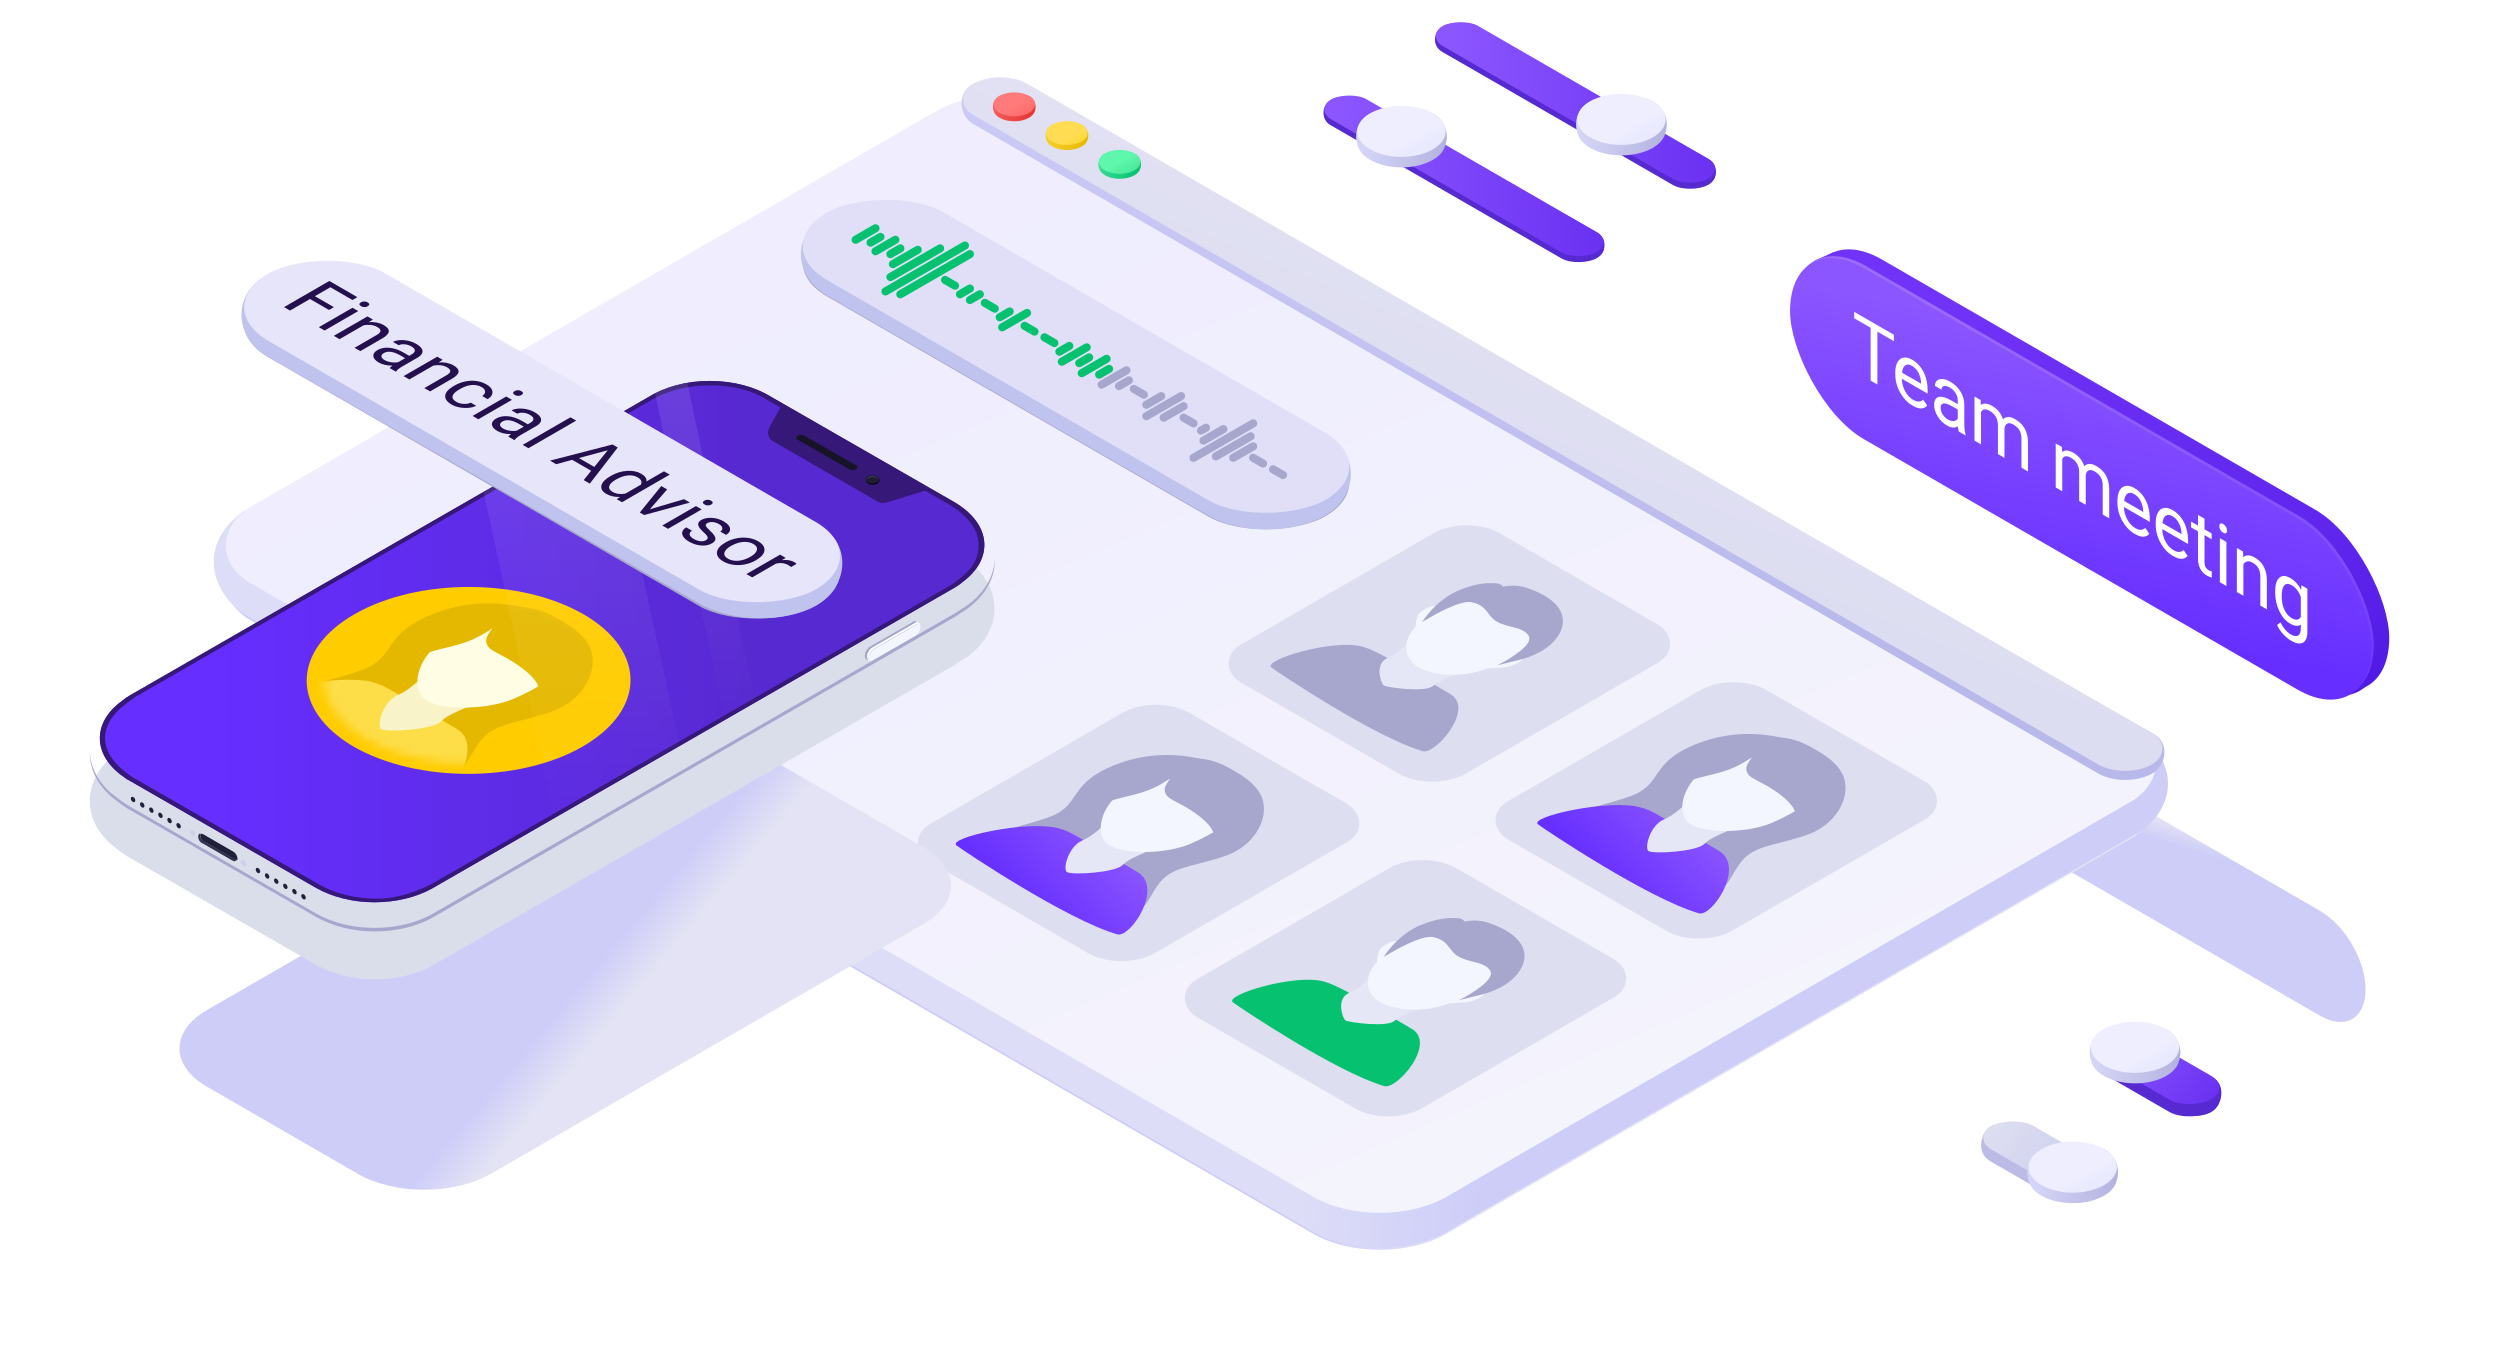 <svg width="304" height="164" viewBox="0 0 304 164" fill="none" xmlns="http://www.w3.org/2000/svg">
<g clip-path="url(#clip0)">
<rect width="304" height="164" transform="matrix(-1 0 0 1 304 0)" fill="white"/>
<rect width="14.57" height="5.828" rx="2.914" transform="matrix(-0.866 -0.5 -0.866 0.5 271.348 133.745)" fill="#5729D0"/>
<path d="M268.917 135.202C270.311 134.397 270.602 131.927 269.209 131.122L261.434 127.625C260.04 126.821 257.489 125.655 256.095 126.46C254.702 127.264 254.41 129.735 255.804 130.539L263.958 134.91C265.352 135.715 267.524 136.007 268.917 135.202Z" fill="#5729D0"/>
<rect width="14.57" height="5.828" rx="2.914" transform="matrix(-0.866 -0.5 -0.866 0.5 271.348 132.249)" fill="url(#paint0_linear)"/>
<rect width="14.57" height="5.828" rx="2.914" transform="matrix(-0.866 -0.5 -0.866 0.5 257.36 144.236)" fill="#BBBBE5"/>
<path d="M254.93 145.693C256.324 144.888 256.615 142.418 255.221 141.613L247.447 138.116C246.053 137.311 243.502 136.146 242.108 136.95C240.714 137.755 240.423 140.225 241.816 141.03L249.97 145.401C251.364 146.206 253.536 146.497 254.93 145.693Z" fill="#BBBBE5"/>
<rect width="14.57" height="5.828" rx="2.914" transform="matrix(-0.866 -0.5 -0.866 0.5 257.36 142.74)" fill="url(#paint1_linear)"/>
<g filter="url(#filter0_d)">
<rect width="37.188" height="4.932" rx="2.466" transform="matrix(-0.866 -0.5 -0.866 0.5 209.819 21.256)" fill="#5729D0"/>
</g>
<path d="M207.801 22.375C208.981 21.694 208.943 20.026 207.763 19.345L179.867 3.517C178.687 2.836 176.592 2.518 175.413 3.199C174.233 3.88 174.164 5.58 175.344 6.261L203.53 22.111C204.709 22.792 206.622 23.056 207.801 22.375Z" fill="#5729D0"/>
<rect width="37.188" height="4.932" rx="2.466" transform="matrix(-0.866 -0.5 -0.866 0.5 209.819 20.521)" fill="url(#paint2_linear)"/>
<g filter="url(#filter1_d)">
<rect width="37.188" height="4.932" rx="2.466" transform="matrix(-0.866 -0.5 -0.866 0.5 196.263 30.179)" fill="#5729D0"/>
</g>
<path d="M194.245 31.298C195.425 30.617 195.387 28.949 194.207 28.268L166.311 12.44C165.131 11.759 163.036 11.441 161.856 12.122C160.677 12.803 160.608 14.503 161.788 15.184L189.974 31.034C191.153 31.715 193.066 31.979 194.245 31.298Z" fill="#5729D0"/>
<rect width="37.188" height="4.932" rx="2.466" transform="matrix(-0.866 -0.5 -0.866 0.5 196.263 29.444)" fill="url(#paint3_linear)"/>
<path fill-rule="evenodd" clip-rule="evenodd" d="M168.074 13.439C166.322 13.439 164.902 14.859 164.902 16.611C164.902 17.012 164.976 17.396 165.112 17.749C165.285 18.371 165.787 18.968 166.618 19.448C168.718 20.66 172.123 20.66 174.222 19.448C175.067 18.96 175.572 18.351 175.737 17.718C175.865 17.373 175.935 17 175.935 16.611C175.935 14.859 174.515 13.439 172.763 13.439H168.074Z" fill="url(#paint4_linear)"/>
<circle r="4.39" transform="matrix(-0.866 0.5 0.866 0.5 170.42 15.975)" fill="url(#paint5_linear)"/>
<path fill-rule="evenodd" clip-rule="evenodd" d="M194.821 11.976C193.068 11.976 191.648 13.396 191.648 15.149C191.648 15.549 191.722 15.933 191.858 16.286C192.031 16.908 192.534 17.506 193.364 17.985C195.464 19.198 198.869 19.198 200.969 17.985C201.813 17.498 202.318 16.888 202.483 16.255C202.611 15.91 202.681 15.537 202.681 15.149C202.681 13.396 201.261 11.976 199.509 11.976H194.821Z" fill="url(#paint6_linear)"/>
<circle r="4.39" transform="matrix(-0.866 0.5 0.866 0.5 197.166 14.512)" fill="url(#paint7_linear)"/>
<path d="M280.497 71.772H285.398L284.097 78.22L281.306 79.622L280.497 71.772Z" fill="#511AE5"/>
<rect width="81.644" height="20.79" rx="10.395" transform="matrix(0.866 0.5 -2.20305e-08 1 219.828 26.353)" fill="url(#paint8_linear)"/>
<rect width="81.644" height="20.79" rx="10.395" transform="matrix(0.866 0.5 -2.20305e-08 1 218.879 26.957)" fill="url(#paint9_linear)"/>
<g filter="url(#filter2_ddd)">
<path d="M287.654 78.45C287.654 74.928 285.181 70.645 282.131 68.884L225.722 36.316C222.672 34.555 220.199 35.983 220.199 39.505C220.199 43.027 222.672 47.31 225.722 49.071L282.131 81.639C285.181 83.4 287.654 81.972 287.654 78.45Z" fill="url(#paint10_linear)"/>
</g>
<path d="M220.663 31.689L222.952 30.666V37.298L220.161 38.7L220.663 31.689Z" fill="#7234F7"/>
<rect width="81.644" height="20.79" rx="10.395" transform="matrix(0.866 0.5 -2.20305e-08 1 217.948 27.181)" fill="url(#paint11_linear)"/>
<rect width="81.644" height="20.79" rx="10.395" transform="matrix(0.866 0.5 -2.20305e-08 1 217.669 27.432)" fill="url(#paint12_linear)"/>
<path d="M230.295 41.488L228.289 40.33L228.289 46.756L227.47 46.283L227.47 39.857L225.468 38.701L225.468 37.918L230.295 40.706L230.295 41.488Z" fill="white"/>
<path d="M232.594 49.34C231.965 48.977 231.453 48.444 231.059 47.741C230.664 47.035 230.467 46.282 230.467 45.483L230.467 45.315C230.467 44.784 230.554 44.36 230.729 44.045C230.906 43.728 231.152 43.544 231.466 43.491C231.783 43.436 232.126 43.515 232.495 43.728C233.098 44.077 233.567 44.577 233.901 45.228C234.236 45.88 234.403 46.634 234.403 47.489L234.403 47.87L231.26 46.055C231.272 46.59 231.405 47.094 231.659 47.568C231.916 48.04 232.242 48.39 232.637 48.617C232.917 48.779 233.154 48.85 233.348 48.83C233.543 48.81 233.713 48.734 233.859 48.6L234.343 49.316C233.954 49.781 233.371 49.789 232.594 49.34ZM232.495 44.481C232.175 44.296 231.906 44.276 231.689 44.422C231.472 44.563 231.337 44.862 231.286 45.318L233.61 46.659L233.61 46.59C233.587 46.111 233.478 45.689 233.284 45.322C233.09 44.953 232.827 44.672 232.495 44.481Z" fill="white"/>
<path d="M238.189 52.472C238.143 52.34 238.106 52.13 238.078 51.843C237.709 52.072 237.269 52.039 236.757 51.744C236.3 51.48 235.924 51.114 235.629 50.647C235.338 50.179 235.192 49.715 235.192 49.256C235.192 48.698 235.375 48.371 235.741 48.276C236.11 48.178 236.627 48.322 237.293 48.706L238.065 49.152L238.065 48.731C238.065 48.411 237.982 48.109 237.816 47.825C237.65 47.538 237.406 47.301 237.083 47.115C236.8 46.951 236.563 46.897 236.371 46.951C236.18 47.006 236.084 47.15 236.084 47.385L235.286 46.924C235.286 46.657 235.368 46.446 235.531 46.293C235.696 46.138 235.919 46.069 236.2 46.085C236.483 46.103 236.793 46.21 237.13 46.404C237.665 46.713 238.083 47.11 238.386 47.595C238.689 48.077 238.846 48.592 238.858 49.14L238.858 51.605C238.858 52.097 238.912 52.52 239.021 52.873L239.021 52.952L238.189 52.472ZM236.873 51.014C237.121 51.157 237.357 51.219 237.58 51.199C237.803 51.18 237.965 51.08 238.065 50.9L238.065 49.801L237.443 49.442C236.471 48.881 235.985 48.928 235.985 49.585C235.985 49.873 236.068 50.145 236.234 50.402C236.4 50.66 236.613 50.864 236.873 51.014Z" fill="white"/>
<path d="M240.847 48.65L240.869 49.256C241.209 48.99 241.668 49.024 242.245 49.358C242.894 49.732 243.336 50.274 243.57 50.984C243.724 50.816 243.925 50.723 244.17 50.707C244.419 50.692 244.712 50.782 245.049 50.977C246.067 51.564 246.584 52.485 246.601 53.739L246.601 57.329L245.808 56.871L245.808 53.336C245.808 52.953 245.733 52.624 245.581 52.348C245.43 52.069 245.175 51.827 244.818 51.62C244.523 51.45 244.279 51.411 244.085 51.504C243.89 51.593 243.777 51.8 243.746 52.125L243.746 55.68L242.948 55.22L242.948 51.709C242.948 50.93 242.618 50.35 241.958 49.969C241.438 49.669 241.082 49.719 240.89 50.12L240.89 54.031L240.097 53.573L240.097 48.216L240.847 48.65Z" fill="white"/>
<path d="M250.726 54.353L250.748 54.96C251.088 54.694 251.547 54.728 252.124 55.061C252.773 55.436 253.214 55.978 253.449 56.688C253.603 56.519 253.803 56.427 254.049 56.41C254.298 56.395 254.591 56.485 254.928 56.68C255.946 57.268 256.463 58.188 256.48 59.443L256.48 63.032L255.687 62.574L255.687 59.039C255.687 58.656 255.611 58.327 255.46 58.051C255.308 57.773 255.054 57.53 254.697 57.324C254.402 57.154 254.158 57.115 253.963 57.207C253.769 57.297 253.656 57.504 253.625 57.829L253.625 61.383L252.827 60.923L252.827 57.413C252.827 56.634 252.497 56.054 251.837 55.673C251.316 55.372 250.961 55.422 250.769 55.824L250.769 59.735L249.976 59.277L249.976 53.92L250.726 54.353Z" fill="white"/>
<path d="M259.606 64.936C258.977 64.573 258.465 64.04 258.071 63.337C257.677 62.63 257.479 61.878 257.479 61.079L257.479 60.911C257.479 60.379 257.566 59.956 257.741 59.641C257.918 59.324 258.164 59.139 258.478 59.086C258.796 59.032 259.139 59.111 259.507 59.324C260.11 59.672 260.579 60.172 260.914 60.824C261.248 61.476 261.415 62.229 261.415 63.084L261.415 63.465L258.273 61.651C258.284 62.186 258.417 62.69 258.671 63.163C258.929 63.635 259.254 63.985 259.649 64.213C259.929 64.375 260.166 64.446 260.361 64.426C260.555 64.406 260.725 64.329 260.871 64.196L261.355 64.911C260.967 65.376 260.383 65.385 259.606 64.936ZM259.507 60.077C259.187 59.892 258.919 59.872 258.701 60.017C258.484 60.159 258.35 60.458 258.298 60.913L260.622 62.255L260.622 62.186C260.599 61.707 260.491 61.285 260.296 60.918C260.102 60.548 259.839 60.268 259.507 60.077Z" fill="white"/>
<path d="M264.262 67.624C263.634 67.261 263.122 66.728 262.727 66.025C262.333 65.319 262.136 64.566 262.136 63.767L262.136 63.599C262.136 63.068 262.223 62.644 262.397 62.329C262.574 62.012 262.82 61.828 263.135 61.775C263.452 61.72 263.795 61.799 264.164 62.012C264.767 62.361 265.236 62.861 265.57 63.512C265.905 64.164 266.072 64.918 266.072 65.773L266.072 66.154L262.929 64.339C262.94 64.874 263.073 65.378 263.328 65.852C263.585 66.324 263.911 66.674 264.305 66.901C264.585 67.063 264.823 67.134 265.017 67.114C265.211 67.094 265.381 67.018 265.527 66.884L266.012 67.6C265.623 68.065 265.04 68.073 264.262 67.624ZM264.164 62.765C263.844 62.58 263.575 62.56 263.358 62.705C263.14 62.847 263.006 63.146 262.955 63.602L265.279 64.943L265.279 64.874C265.256 64.395 265.147 63.973 264.953 63.606C264.758 63.237 264.495 62.956 264.164 62.765Z" fill="white"/>
<path d="M268.07 63.069L268.07 64.367L268.936 64.867L268.936 65.575L268.07 65.075L268.07 68.397C268.07 68.611 268.108 68.795 268.186 68.949C268.263 69.099 268.394 69.228 268.58 69.335C268.672 69.388 268.797 69.44 268.957 69.493L268.957 70.236C268.749 70.181 268.546 70.097 268.349 69.983C267.994 69.779 267.727 69.501 267.547 69.149C267.367 68.798 267.277 68.394 267.277 67.939L267.277 64.617L266.432 64.129L266.432 63.421L267.277 63.908L267.277 62.611L268.07 63.069Z" fill="white"/>
<path d="M270.728 71.258L269.935 70.8L269.935 65.443L270.728 65.901L270.728 71.258ZM269.871 63.985C269.871 63.837 269.909 63.734 269.986 63.676C270.066 63.62 270.184 63.636 270.338 63.725C270.492 63.814 270.61 63.933 270.69 64.082C270.77 64.23 270.81 64.379 270.81 64.527C270.81 64.676 270.77 64.777 270.69 64.829C270.61 64.882 270.492 64.864 270.338 64.775C270.184 64.686 270.066 64.569 269.986 64.423C269.909 64.28 269.871 64.134 269.871 63.985Z" fill="white"/>
<path d="M272.752 67.07L272.778 67.758C273.132 67.448 273.595 67.457 274.167 67.788C275.147 68.354 275.642 69.278 275.65 70.56L275.65 74.1L274.857 73.642L274.857 70.097C274.854 69.709 274.777 69.379 274.626 69.107C274.477 68.836 274.244 68.609 273.927 68.426C273.67 68.278 273.444 68.227 273.249 68.273C273.055 68.319 272.903 68.439 272.795 68.634L272.795 72.451L272.002 71.993L272.002 66.636L272.752 67.07Z" fill="white"/>
<path d="M276.658 71.959C276.658 71.124 276.825 70.557 277.16 70.258C277.494 69.956 277.937 69.964 278.489 70.283C279.055 70.61 279.496 71.096 279.814 71.741L279.852 71.169L280.577 71.588L280.577 76.816C280.577 77.509 280.398 77.952 280.041 78.145C279.687 78.34 279.209 78.264 278.609 77.917C278.275 77.724 277.947 77.453 277.627 77.103C277.307 76.753 277.063 76.386 276.894 76.001L277.305 75.689C277.646 76.371 278.062 76.854 278.553 77.138C278.939 77.36 279.239 77.408 279.454 77.281C279.671 77.156 279.779 76.865 279.779 76.41L279.779 75.949C279.462 76.189 279.029 76.15 278.48 75.833C277.937 75.519 277.497 75.013 277.16 74.313C276.825 73.615 276.658 72.83 276.658 71.959ZM277.456 72.523C277.456 73.127 277.563 73.664 277.777 74.135C277.992 74.602 278.292 74.947 278.678 75.169C279.178 75.458 279.545 75.408 279.779 75.019L279.779 72.573C279.537 71.921 279.172 71.455 278.686 71.174C278.3 70.951 277.999 70.951 277.781 71.172C277.564 71.393 277.456 71.843 277.456 72.523Z" fill="white"/>
<path fill-rule="evenodd" clip-rule="evenodd" d="M257.274 124.817C255.522 124.817 254.102 126.237 254.102 127.989C254.102 128.39 254.176 128.773 254.312 129.126C254.485 129.749 254.987 130.346 255.818 130.826C257.918 132.038 261.323 132.038 263.422 130.826C264.267 130.338 264.772 129.729 264.937 129.095C265.065 128.751 265.135 128.378 265.135 127.989C265.135 126.237 263.715 124.817 261.963 124.817H257.274Z" fill="url(#paint13_linear)"/>
<circle r="4.39" transform="matrix(-0.866 0.5 0.866 0.5 259.62 127.353)" fill="url(#paint14_linear)"/>
<path fill-rule="evenodd" clip-rule="evenodd" d="M249.698 139.387C247.946 139.387 246.525 140.808 246.525 142.56C246.525 142.96 246.6 143.344 246.735 143.697C246.909 144.319 247.411 144.917 248.242 145.396C250.341 146.609 253.746 146.609 255.846 145.396C256.69 144.909 257.195 144.299 257.36 143.666C257.489 143.321 257.559 142.949 257.559 142.56C257.559 140.808 256.138 139.387 254.386 139.387H249.698Z" fill="url(#paint15_linear)"/>
<circle r="4.39" transform="matrix(-0.866 0.5 0.866 0.5 252.043 141.923)" fill="url(#paint16_linear)"/>
<g filter="url(#filter3_dd)">
<rect width="167.851" height="114.815" rx="9.325" transform="matrix(0.866 0.5 -0.866 0.5 121.861 12.373)" fill="url(#paint17_linear)"/>
</g>
<path d="M113.785 17.801C118.245 15.226 125.476 15.226 129.937 17.801L260.806 89.645C265.745 94.31 263.385 99.194 259.954 101.302L175.867 149.809C171.407 152.384 164.176 152.384 159.716 149.809L30.155 74.949C25.695 72.374 23.843 66.3 29.558 62.22L113.785 17.801Z" fill="url(#paint18_linear)"/>
<rect width="167.851" height="114.815" rx="9.325" transform="matrix(0.866 0.5 -0.866 0.5 121.861 8.876)" fill="url(#paint19_linear)"/>
<path d="M118.216 10.278C120.028 9.232 123.106 10.251 124.918 11.297L261.965 89.305C263.777 90.351 263.513 93.011 261.701 94.057C259.889 95.103 256.952 95.103 255.14 94.057L118.357 15.085C116.545 14.039 116.404 11.324 118.216 10.278Z" fill="url(#paint20_linear)"/>
<rect width="165.52" height="7.577" rx="3.788" transform="matrix(0.866 0.5 -0.866 0.5 121.638 8.294)" fill="url(#paint21_linear)"/>
<rect width="36.321" height="31.488" rx="4.663" transform="matrix(-0.866 0.5 0.866 0.5 210.792 81.593)" fill="#DEDEF1"/>
<rect width="36.321" height="31.488" rx="4.663" transform="matrix(-0.866 0.5 0.866 0.5 178.34 62.523)" fill="#DEDEF1"/>
<rect width="36.321" height="31.488" rx="4.663" transform="matrix(-0.866 0.5 0.866 0.5 173.009 103.217)" fill="#DEDEF1"/>
<rect width="36.321" height="31.488" rx="4.663" transform="matrix(-0.866 0.5 0.866 0.5 140.557 84.335)" fill="#DEDEF1"/>
<path d="M224.334 94.975C224.833 97.365 223.067 100.261 219.997 101.415C216.732 102.641 213.983 102.682 212.288 104.196C210.896 105.453 210.379 107.524 209.362 108.009C206.292 109.451 190.231 100.92 191.962 98.973C192.605 98.252 195.228 97.891 198.208 96.83C201.795 95.562 200.796 93.461 204.383 91.369C205.025 90.998 208.166 89.267 212.52 89.247C217.785 89.216 223.674 91.709 224.334 94.975Z" fill="#A7A7CE"/>
<path d="M209.023 103.465C212.271 105.381 208.184 111.532 206.578 111.058C200.421 109.276 187.965 100.951 187.037 100.25C185.806 99.313 195.835 97.087 199.583 98.2C201.046 98.633 201.064 98.787 209.023 103.465Z" fill="url(#paint22_linear)"/>
<path d="M212.11 99.89C211.842 100.642 208.434 101.394 207.256 102.61C206.346 103.568 201.117 103.867 200.475 103.496C199.922 103.176 200.618 100.384 202.313 99.653C204.205 98.849 205.364 97.046 206.489 96.891C208.594 96.624 212.538 98.653 212.11 99.89Z" fill="#E5E6F6"/>
<path d="M221.71 95.666C221.389 96.964 217.981 98.973 215.465 100.055C212.681 101.25 207.88 101.384 205.81 100.354C203.669 99.282 204.561 95.923 206.453 94.295C210.04 91.256 211.574 90.947 216.25 91.091C220.747 91.235 222.192 93.615 221.71 95.666Z" fill="#F3F6FF"/>
<path d="M207.809 91.493C210.075 90.473 214.287 89.669 214.858 90.102C215.108 89.957 215.375 89.844 215.697 89.782C217.749 89.339 220.8 90.854 222.175 92.327C222.299 92.461 224.12 94.501 222.585 96.624C222.085 97.303 220.051 99.9 218.588 99.838C217.481 99.797 219.819 99.024 216.161 96.397C213.966 94.82 212.592 94.707 212.377 93.718C212.253 93.213 212.52 92.811 213.038 92.1C212.663 92.338 212.306 92.564 211.985 92.75C209.326 94.264 207.827 94.017 204.383 95.284C203.491 95.614 205.293 92.616 207.809 91.493Z" fill="#A7A7CE"/>
<path d="M153.611 97.533C154.111 99.923 152.344 102.819 149.275 103.972C146.009 105.199 143.261 105.24 141.566 106.754C140.174 108.011 139.656 110.082 138.639 110.566C135.57 112.009 119.509 103.478 121.24 101.531C121.882 100.809 124.505 100.449 127.486 99.388C131.072 98.12 130.073 96.019 133.66 93.927C134.302 93.556 137.443 91.825 141.798 91.805C147.062 91.774 152.951 94.267 153.611 97.533Z" fill="#A7A7CE"/>
<path d="M138.3 106.023C141.548 107.939 137.462 114.09 135.856 113.616C129.699 111.834 117.243 103.509 116.315 102.808C115.084 101.871 125.113 99.645 128.86 100.758C130.323 101.191 130.341 101.345 138.3 106.023Z" fill="url(#paint23_linear)"/>
<path d="M141.387 102.448C141.12 103.2 137.711 103.952 136.533 105.168C135.623 106.126 130.395 106.424 129.752 106.054C129.199 105.734 129.895 102.942 131.59 102.211C133.482 101.407 134.642 99.604 135.766 99.449C137.872 99.181 141.816 101.211 141.387 102.448Z" fill="#E5E6F6"/>
<path d="M150.988 98.223C150.667 99.521 147.258 101.531 144.742 102.612C141.958 103.807 137.158 103.941 135.088 102.911C132.946 101.84 133.838 98.481 135.73 96.853C139.317 93.814 140.852 93.504 145.527 93.649C150.024 93.793 151.47 96.173 150.988 98.223Z" fill="#F3F6FF"/>
<path d="M137.086 94.05C139.353 93.031 143.564 92.227 144.135 92.66C144.385 92.515 144.653 92.402 144.974 92.34C147.026 91.897 150.078 93.412 151.452 94.885C151.577 95.019 153.397 97.059 151.862 99.181C151.363 99.861 149.328 102.458 147.865 102.396C146.759 102.355 149.096 101.582 145.438 98.955C143.243 97.378 141.869 97.265 141.655 96.276C141.53 95.771 141.798 95.369 142.315 94.658C141.94 94.895 141.583 95.122 141.262 95.307C138.603 96.822 137.104 96.575 133.66 97.842C132.768 98.172 134.57 95.174 137.086 94.05Z" fill="#A7A7CE"/>
<path d="M171.675 125.108C174.735 126.913 169.853 132.521 168.34 132.074C162.539 130.395 150.803 122.551 149.928 121.891C148.768 121.007 157.545 118.328 161.076 119.376C162.455 119.784 164.176 120.7 171.675 125.108Z" fill="#06C270"/>
<path d="M174.274 121.487C174.112 122.254 171.081 123.018 169.65 124.063C168.852 125.012 163.987 124.305 163.623 124.095C163.259 123.885 162.411 121.411 164.059 120.738C165.886 119.992 166.828 118.186 167.972 118.084C170.119 117.913 174.528 120.224 174.274 121.487Z" fill="#E5E6F6"/>
<path d="M182.917 117.394C182.611 118.627 178.695 120.927 176.305 121.955C173.661 123.09 169.896 123.05 167.812 121.847C165.728 120.644 165.947 118.226 167.744 116.679C171.928 113.74 173.288 112.911 177.729 113.048C182.001 113.185 183.374 115.446 182.917 117.394Z" fill="#F3F6FF"/>
<path d="M170.306 114.581C171.001 114.916 170.462 115.917 170.462 115.917C170.462 115.917 167.816 118.154 167.608 118.47C167.4 118.785 167.193 115.72 168.071 115.145C168.95 114.571 169.506 114.196 170.306 114.581Z" fill="#F3F6FF"/>
<path d="M180.284 120.342C179.704 119.94 177.969 120.251 177.969 120.251C177.969 120.251 174.094 121.779 173.548 121.899C173.001 122.02 178.311 122.139 179.306 121.632C180.301 121.124 180.951 120.803 180.284 120.342Z" fill="#F3F6FF"/>
<path d="M174.23 113.948C172.813 113.677 169.333 115.737 169.333 115.737L168.257 116.358C168.257 116.358 169.925 113.593 172.911 112.424C174.641 111.746 175.862 111.581 177.097 111.64C177.994 111.684 178.079 112.069 178.079 112.069C178.079 112.069 179.463 111.715 180.857 112.167C184.388 113.312 186.051 115.226 185.135 117.4C183.969 120.169 180.036 120.972 180.036 120.972L177.385 121.628C177.385 121.628 182.181 119.276 181.159 117.948C180.316 116.853 178.698 117.133 177.262 116.265C176.129 115.58 176.185 114.32 174.23 113.948Z" fill="#A7A7CE"/>
<path d="M176.348 84.384C179.408 86.19 174.526 91.797 173.012 91.351C167.212 89.671 155.475 81.828 154.601 81.167C153.441 80.284 162.218 77.605 165.749 78.653C167.127 79.061 168.849 79.977 176.348 84.384Z" fill="#A7A7CE"/>
<path d="M178.946 80.764C178.784 81.531 175.753 82.296 174.323 83.341C173.525 84.289 168.66 83.582 168.296 83.372C167.931 83.162 167.083 80.688 168.732 80.015C170.559 79.269 171.501 77.463 172.645 77.361C174.791 77.19 179.201 79.501 178.946 80.764Z" fill="#E5E6F6"/>
<path d="M187.589 76.671C187.284 77.904 183.368 80.204 180.978 81.232C178.333 82.367 174.569 82.328 172.485 81.124C170.4 79.921 170.62 77.503 172.417 75.956C176.6 73.017 177.96 72.188 182.402 72.325C186.674 72.462 188.047 74.723 187.589 76.671Z" fill="#F3F6FF"/>
<path d="M174.978 73.858C175.674 74.193 175.135 75.194 175.135 75.194C175.135 75.194 172.488 77.431 172.28 77.747C172.072 78.062 171.865 74.996 172.744 74.422C173.623 73.848 174.179 73.472 174.978 73.858Z" fill="#F3F6FF"/>
<path d="M184.957 79.619C184.376 79.217 182.642 79.528 182.642 79.528C182.642 79.528 178.767 81.056 178.221 81.176C177.674 81.296 182.984 81.416 183.979 80.909C184.973 80.401 185.624 80.08 184.957 79.619Z" fill="#F3F6FF"/>
<path d="M178.903 73.224C177.486 72.954 174.005 75.014 174.005 75.014L172.93 75.635C172.93 75.635 174.598 72.87 177.583 71.701C179.313 71.023 180.535 70.858 181.77 70.917C182.666 70.961 182.752 71.346 182.752 71.346C182.752 71.346 184.136 70.992 185.53 71.444C189.06 72.589 190.724 74.502 189.808 76.677C188.642 79.446 184.709 80.249 184.709 80.249L182.058 80.905C182.058 80.905 186.854 78.553 185.831 77.225C184.989 76.13 183.37 76.41 181.935 75.542C180.802 74.857 180.858 73.597 178.903 73.224Z" fill="#A7A7CE"/>
<path fill-rule="evenodd" clip-rule="evenodd" d="M122.231 11.497C121.407 11.497 120.739 12.164 120.739 12.988C120.739 13.176 120.774 13.356 120.837 13.522C120.919 13.815 121.155 14.096 121.546 14.322C122.533 14.892 124.134 14.892 125.121 14.322C125.518 14.093 125.755 13.806 125.833 13.508C125.893 13.347 125.926 13.171 125.926 12.988C125.926 12.164 125.259 11.497 124.435 11.497H122.231Z" fill="url(#paint24_linear)"/>
<circle r="2.064" transform="matrix(-0.866 0.5 0.866 0.5 123.333 12.689)" fill="url(#paint25_linear)"/>
<path fill-rule="evenodd" clip-rule="evenodd" d="M128.641 14.994C127.818 14.994 127.15 15.661 127.15 16.485C127.15 16.673 127.185 16.853 127.248 17.019C127.33 17.312 127.566 17.593 127.957 17.819C128.944 18.389 130.545 18.389 131.532 17.819C131.929 17.59 132.166 17.303 132.244 17.006C132.304 16.844 132.337 16.668 132.337 16.485C132.337 15.661 131.669 14.994 130.846 14.994H128.641Z" fill="url(#paint26_linear)"/>
<circle r="2.064" transform="matrix(-0.866 0.5 0.866 0.5 129.744 16.186)" fill="url(#paint27_linear)"/>
<rect width="1.193" height="1.678" transform="matrix(-1 0 0 1 98.812 30.061)" fill="#C0C3ED"/>
<rect width="1.074" height="1.536" transform="matrix(-1 0 0 1 164.065 56.88)" fill="#C0C3ED"/>
<rect width="69.938" height="16.408" rx="8.204" transform="matrix(-0.866 -0.5 -0.866 0.5 168.229 58.702)" fill="#A7A7CE"/>
<path d="M161.124 62.692C165.048 60.427 165.329 55.51 161.804 53.337L114.765 27.723C110.842 25.458 103.9 24.243 99.976 26.509C96.256 28.832 96.632 33.661 100.556 35.927L146.915 62.692C150.839 64.957 157.2 64.957 161.124 62.692Z" fill="#C0C3ED"/>
<rect width="69.938" height="16.408" rx="8.204" transform="matrix(-0.866 -0.5 -0.866 0.5 168.229 56.712)" fill="#E0DFF7"/>
<path d="M156.009 57.763L154.801 57.065" stroke="#A7A7CE" stroke-width="0.987" stroke-linecap="round"/>
<path d="M153.592 56.367L152.383 55.67" stroke="#A7A7CE" stroke-width="0.987" stroke-linecap="round"/>
<path d="M145.133 51.483L143.924 50.786" stroke="#A7A7CE" stroke-width="0.987" stroke-linecap="round"/>
<path d="M139.091 47.995L137.882 47.297" stroke="#A7A7CE" stroke-width="0.987" stroke-linecap="round"/>
<path d="M128.213 41.715L127.005 41.018" stroke="#06C270" stroke-width="0.987" stroke-linecap="round"/>
<path d="M125.797 40.32L124.588 39.622" stroke="#06C270" stroke-width="0.987" stroke-linecap="round"/>
<path d="M120.964 37.529L119.755 36.831" stroke="#06C270" stroke-width="0.987" stroke-linecap="round"/>
<path d="M116.129 34.738L114.92 34.041" stroke="#06C270" stroke-width="0.987" stroke-linecap="round"/>
<path d="M152.383 54.274L149.966 55.67" stroke="#A7A7CE" stroke-width="0.987" stroke-linecap="round"/>
<path d="M152.081 53.053L147.852 55.495" stroke="#A7A7CE" stroke-width="0.987" stroke-linecap="round"/>
<path d="M152.383 51.483L145.132 55.67" stroke="#A7A7CE" stroke-width="0.987" stroke-linecap="round"/>
<path d="M148.759 52.181L146.342 53.576" stroke="#A7A7CE" stroke-width="0.987" stroke-linecap="round"/>
<path d="M143.923 49.39L141.506 50.786" stroke="#A7A7CE" stroke-width="0.987" stroke-linecap="round"/>
<path d="M143.622 48.169L139.392 50.611" stroke="#A7A7CE" stroke-width="0.987" stroke-linecap="round"/>
<path d="M141.205 48.169L139.392 49.216" stroke="#A7A7CE" stroke-width="0.987" stroke-linecap="round"/>
<path d="M137.277 46.251L136.068 46.948" stroke="#A7A7CE" stroke-width="0.987" stroke-linecap="round"/>
<path d="M134.86 44.855L133.652 45.553" stroke="#06C270" stroke-width="0.987" stroke-linecap="round"/>
<path d="M132.444 43.46L131.235 44.157" stroke="#06C270" stroke-width="0.987" stroke-linecap="round"/>
<path d="M130.027 42.064L128.819 42.762" stroke="#06C270" stroke-width="0.987" stroke-linecap="round"/>
<path d="M122.776 37.878L121.567 38.576" stroke="#06C270" stroke-width="0.987" stroke-linecap="round"/>
<path d="M119.15 35.785L117.941 36.482" stroke="#06C270" stroke-width="0.987" stroke-linecap="round"/>
<path d="M117.942 35.087L116.733 35.785" stroke="#06C270" stroke-width="0.987" stroke-linecap="round"/>
<path d="M117.942 30.901L109.482 35.785" stroke="#06C270" stroke-width="0.987" stroke-linecap="round"/>
<path d="M117.338 29.854L107.67 35.436" stroke="#06C270" stroke-width="0.987" stroke-linecap="round"/>
<path d="M114.317 30.203L108.275 33.692" stroke="#06C270" stroke-width="0.987" stroke-linecap="round"/>
<path d="M111.598 30.377L108.576 32.122" stroke="#06C270" stroke-width="0.987" stroke-linecap="round"/>
<path d="M109.482 30.203L108.273 30.901" stroke="#06C270" stroke-width="0.987" stroke-linecap="round"/>
<path d="M108.878 29.157L106.461 30.552" stroke="#06C270" stroke-width="0.987" stroke-linecap="round"/>
<path d="M107.065 28.808L105.857 29.506" stroke="#06C270" stroke-width="0.987" stroke-linecap="round"/>
<path d="M106.461 27.761L104.044 29.156" stroke="#06C270" stroke-width="0.987" stroke-linecap="round"/>
<path d="M136.975 45.029L133.954 46.774" stroke="#A7A7CE" stroke-width="0.987" stroke-linecap="round"/>
<path d="M134.558 43.634L131.537 45.378" stroke="#06C270" stroke-width="0.987" stroke-linecap="round"/>
<path d="M132.142 42.239L129.121 43.983" stroke="#06C270" stroke-width="0.987" stroke-linecap="round"/>
<path d="M124.89 38.053L121.869 39.797" stroke="#06C270" stroke-width="0.987" stroke-linecap="round"/>
<path d="M146.643 52.007L146.039 52.356" stroke="#A7A7CE" stroke-width="0.987" stroke-linecap="round"/>
<path fill-rule="evenodd" clip-rule="evenodd" d="M135.053 18.491C134.229 18.491 133.561 19.158 133.561 19.982C133.561 20.17 133.596 20.35 133.66 20.516C133.741 20.809 133.977 21.09 134.368 21.316C135.355 21.886 136.956 21.886 137.943 21.316C138.34 21.087 138.577 20.8 138.655 20.502C138.715 20.34 138.748 20.165 138.748 19.982C138.748 19.158 138.081 18.491 137.257 18.491H135.053Z" fill="url(#paint28_linear)"/>
<circle r="2.064" transform="matrix(-0.866 0.5 0.866 0.5 136.156 19.683)" fill="url(#paint29_linear)"/>
<g filter="url(#filter4_ddd)">
<path d="M77.794 50.556C82.256 47.979 89.491 47.979 93.954 50.556L112.296 61.146C116.759 63.722 116.759 67.899 112.296 70.476L59.674 100.857C55.211 103.434 47.976 103.434 43.514 100.857L25.171 90.267C20.709 87.691 20.709 83.514 25.171 80.937L77.794 50.556Z" fill="url(#paint30_linear)"/>
</g>
<g filter="url(#filter5_d)">
<path d="M120.924 68.176C120.924 63.679 116.096 60.049 110.161 60.049C109.528 60.049 108.894 60.089 108.301 60.168L93.857 51.844C91.918 50.582 89.267 49.832 86.299 49.832C83.41 49.832 80.799 50.582 78.899 51.765L23.657 83.6C23.024 83.522 22.352 83.443 21.679 83.443C15.743 83.443 10.915 87.072 10.915 91.569C10.915 93.857 12.182 95.948 14.239 97.408C14.556 97.684 14.873 97.921 15.268 98.157C15.427 98.275 15.585 98.394 15.783 98.473L38.497 111.53C40.396 112.596 42.85 113.266 45.58 113.266C48.231 113.266 50.685 112.635 52.545 111.609L116.136 75.001C116.334 74.882 116.571 74.724 116.73 74.606C119.262 73.146 120.924 70.819 120.924 68.176Z" fill="#DADEEA"/>
</g>
<path d="M116.532 61.391C116.413 61.312 116.255 61.193 116.096 61.114L93.857 48.333C91.918 47.071 89.267 46.321 86.299 46.321C83.41 46.321 80.799 47.071 78.899 48.254L15.743 84.587C15.466 84.745 15.189 84.942 14.952 85.139C13.21 86.362 12.142 87.979 12.142 89.754C12.142 91.648 13.329 93.344 15.229 94.607C15.387 94.725 15.545 94.843 15.743 94.922L38.457 107.98C40.356 109.045 42.81 109.716 45.54 109.716C48.192 109.716 50.645 109.085 52.505 108.059L116.096 71.45C116.452 71.253 116.769 71.016 117.046 70.779C118.708 69.557 119.697 67.979 119.697 66.243C119.697 64.389 118.471 62.653 116.532 61.391Z" fill="url(#paint31_linear)"/>
<path d="M86.299 46.992C89.029 46.992 91.562 47.662 93.501 48.885L115.74 61.667C115.859 61.746 115.977 61.825 116.136 61.903C117.995 63.087 118.985 64.625 118.985 66.243C118.985 67.702 118.154 69.123 116.61 70.227H116.571H116.531C116.254 70.464 115.977 70.661 115.7 70.819L52.782 107.033L52.109 107.428C50.249 108.453 47.914 109.006 45.461 109.006C42.968 109.006 40.554 108.414 38.694 107.349L38.022 106.954L16.02 94.291C15.862 94.212 15.743 94.133 15.585 94.015C13.764 92.832 12.775 91.332 12.775 89.754C12.775 88.255 13.685 86.796 15.268 85.652C15.505 85.454 15.743 85.297 15.98 85.139L79.136 48.767C81.154 47.623 83.647 46.992 86.299 46.992ZM86.299 46.321C83.41 46.321 80.798 47.071 78.899 48.254L15.743 84.587C15.466 84.745 15.189 84.942 14.951 85.139C13.21 86.362 12.142 87.979 12.142 89.754C12.142 91.648 13.329 93.344 15.228 94.607C15.387 94.725 15.545 94.843 15.743 94.922L38.457 107.98C40.356 109.045 42.81 109.716 45.54 109.716C48.191 109.716 50.645 109.085 52.505 108.059L116.096 71.45C116.452 71.253 116.769 71.016 117.046 70.779C118.708 69.557 119.697 67.979 119.697 66.243C119.697 64.349 118.47 62.614 116.531 61.351C116.413 61.272 116.254 61.154 116.096 61.075L93.857 48.294C91.957 47.11 89.267 46.321 86.299 46.321Z" fill="#351877"/>
<path d="M115.84 61.618C115.723 61.541 115.566 61.424 115.41 61.346L93.476 48.74C91.563 47.495 89.222 46.858 86.294 46.858C83.445 46.858 80.869 47.598 78.996 48.765L16.705 84.6C16.432 84.755 16.159 84.95 15.924 85.145C14.207 86.351 12.88 87.843 12.88 89.594C12.88 91.462 14.051 93.135 15.924 94.38C16.081 94.496 16.237 94.613 16.432 94.691L38.835 107.57C40.708 108.62 43.128 109.282 45.821 109.282C48.436 109.282 50.959 108.33 52.793 107.318L115.514 71.211C115.865 71.016 116.177 70.783 116.45 70.549C118.09 69.343 118.962 68.116 118.962 66.404C118.962 64.576 117.752 62.864 115.84 61.618Z" fill="url(#paint32_linear)"/>
<path d="M98.251 51.134L110.637 58.195C111.231 58.55 113.012 59.497 113.012 59.497C113.012 59.497 113.012 59.497 108.184 60.996C107.67 61.154 107.155 61.272 106.72 60.996L93.938 53.619C93.345 53.264 93.266 52.515 93.582 51.923C95.007 49.359 95.086 49.24 95.086 49.24C98.687 51.489 98.054 51.055 98.251 51.134Z" fill="#351877"/>
<path d="M106.916 58.274C106.837 58.038 106.521 57.88 106.125 57.88C105.729 57.88 105.413 58.038 105.334 58.274H105.294V58.432C105.334 58.708 105.69 58.945 106.125 58.945C106.56 58.945 106.916 58.708 106.956 58.432L106.916 58.274Z" fill="#02060C"/>
<path d="M106.086 58.787C106.545 58.787 106.917 58.558 106.917 58.275C106.917 57.991 106.545 57.762 106.086 57.762C105.627 57.762 105.255 57.991 105.255 58.275C105.255 58.558 105.627 58.787 106.086 58.787Z" fill="#201C35"/>
<path d="M106.087 57.998C106.364 57.998 106.601 58.117 106.681 58.274C106.681 58.077 106.404 57.88 106.087 57.88C105.77 57.88 105.493 58.038 105.493 58.274C105.573 58.156 105.81 57.998 106.087 57.998Z" fill="#354666"/>
<path d="M104.07 56.578L97.818 52.988C97.699 52.909 97.581 52.87 97.383 52.87C97.066 52.87 96.829 53.027 96.829 53.225C96.829 53.343 96.908 53.461 97.066 53.501L103.239 57.051C103.279 57.091 103.318 57.13 103.397 57.13H103.437C103.516 57.17 103.595 57.17 103.714 57.17C104.031 57.17 104.268 57.012 104.268 56.815C104.268 56.736 104.189 56.617 104.07 56.578Z" fill="#171328"/>
<path d="M116.73 74.172C116.532 74.33 116.334 74.448 116.136 74.567L52.505 111.176C50.645 112.201 48.192 112.832 45.541 112.832C42.81 112.832 40.357 112.162 38.457 111.097L15.743 98.039C15.545 97.921 15.387 97.842 15.229 97.723C14.873 97.487 14.517 97.25 14.2 96.974C12.221 95.554 10.995 93.581 10.915 91.372C10.915 91.451 10.915 91.49 10.915 91.569C10.915 93.857 12.182 95.948 14.239 97.408C14.556 97.684 14.873 97.921 15.268 98.157C15.427 98.276 15.585 98.394 15.783 98.473L38.497 111.531C40.396 112.596 42.85 113.266 45.58 113.266C48.231 113.266 50.685 112.635 52.545 111.609L116.136 75.001C116.334 74.882 116.571 74.725 116.73 74.606C119.302 73.107 120.964 70.78 120.964 68.176C120.964 68.097 120.964 68.058 120.964 67.979C120.845 70.504 119.223 72.752 116.73 74.172Z" fill="#A7A7CE"/>
<path d="M111.428 75.592C111.309 75.513 111.111 75.513 110.953 75.632C110.953 75.632 110.913 75.632 110.913 75.671L105.848 78.59C105.65 78.669 105.492 78.866 105.334 79.103C105.096 79.537 105.096 80.05 105.373 80.208C105.492 80.287 105.69 80.287 105.848 80.168C105.848 80.168 105.888 80.168 105.888 80.129L110.953 77.21C111.151 77.131 111.349 76.933 111.467 76.697C111.705 76.263 111.705 75.75 111.428 75.592Z" fill="#A7A7CE"/>
<path d="M105.811 79.379C105.929 79.143 106.127 78.985 106.325 78.867L111.39 75.947C111.39 75.947 111.43 75.947 111.43 75.908C111.588 75.829 111.746 75.829 111.865 75.868C111.826 75.79 111.786 75.75 111.707 75.711C111.588 75.632 111.39 75.632 111.232 75.75C111.232 75.75 111.192 75.75 111.192 75.79L106.127 78.709C105.929 78.788 105.771 78.985 105.613 79.222C105.375 79.656 105.375 80.168 105.652 80.326C105.652 80.326 105.652 80.326 105.692 80.326C105.573 80.09 105.613 79.735 105.811 79.379Z" fill="white"/>
<path d="M106.127 80.287C106.167 80.287 106.167 80.287 106.167 80.247L111.232 77.328C111.43 77.249 111.627 77.052 111.746 76.815C111.944 76.46 111.984 76.105 111.865 75.908C111.746 75.829 111.588 75.868 111.43 75.947C111.43 75.947 111.39 75.947 111.39 75.987L106.325 78.906C106.127 78.985 105.969 79.182 105.81 79.419C105.613 79.774 105.573 80.129 105.692 80.326C105.81 80.365 105.969 80.365 106.127 80.287Z" fill="#F3F6FF"/>
<path d="M43.098 74.691C50.796 70.267 63.251 70.267 70.949 74.691C78.594 79.114 78.594 86.308 70.842 90.785C63.145 95.208 50.689 95.208 42.991 90.785C35.346 86.308 35.4 79.114 43.098 74.691Z" fill="#FFCC00"/>
<mask id="mask0" mask-type="alpha" maskUnits="userSpaceOnUse" x="39" y="72" width="36" height="21">
<path d="M44.596 75.56C51.462 71.614 62.573 71.614 69.44 75.56C76.259 79.505 76.259 85.923 69.345 89.916C62.478 93.862 51.367 93.862 44.5 89.916C37.681 85.923 37.729 79.505 44.596 75.56Z" fill="#06C270"/>
</mask>
<g mask="url(#mask0)">
<path d="M71.993 79.515C72.53 82.084 70.632 85.195 67.333 86.434C63.824 87.752 60.871 87.796 59.05 89.424C57.554 90.774 56.998 92.999 55.905 93.52C52.607 95.07 35.35 85.903 37.21 83.811C37.9 83.036 40.719 82.648 43.921 81.508C47.775 80.146 46.701 77.888 50.556 75.641C51.246 75.242 54.62 73.382 59.299 73.36C64.956 73.327 71.283 76.006 71.993 79.515Z" fill="#E5B800"/>
<path d="M55.543 88.637C59.033 90.697 54.642 97.306 52.916 96.796C46.301 94.881 32.917 85.936 31.92 85.183C30.597 84.176 41.373 81.785 45.4 82.98C46.972 83.445 46.991 83.611 55.543 88.637Z" fill="#FDDD48"/>
<path d="M58.859 84.796C58.572 85.604 54.909 86.412 53.644 87.719C52.666 88.748 47.048 89.069 46.358 88.671C45.763 88.328 46.511 85.327 48.333 84.541C50.365 83.678 51.611 81.74 52.819 81.574C55.082 81.287 59.32 83.468 58.859 84.796Z" fill="#F8F3C8"/>
<path d="M69.175 80.257C68.829 81.652 65.167 83.81 62.463 84.973C59.472 86.257 54.314 86.401 52.09 85.294C49.789 84.142 50.748 80.534 52.78 78.784C56.634 75.519 58.283 75.186 63.307 75.341C68.139 75.496 69.692 78.054 69.175 80.257Z" fill="#FFFEE5"/>
<path d="M54.238 75.773C56.674 74.677 61.199 73.814 61.812 74.279C62.081 74.124 62.369 74.002 62.714 73.935C64.919 73.459 68.198 75.087 69.674 76.67C69.808 76.814 71.764 79.006 70.115 81.286C69.578 82.017 67.392 84.807 65.82 84.74C64.631 84.696 67.143 83.866 63.212 81.043C60.854 79.349 59.377 79.227 59.147 78.164C59.013 77.622 59.301 77.19 59.857 76.426C59.454 76.681 59.071 76.924 58.725 77.124C55.868 78.751 54.258 78.485 50.557 79.847C49.598 80.201 51.535 76.98 54.238 75.773Z" fill="#E5B800"/>
</g>
<path d="M23.619 101.616C23.751 101.539 23.77 101.324 23.66 101.136C23.551 100.947 23.355 100.856 23.223 100.932C23.09 101.008 23.072 101.223 23.181 101.412C23.29 101.601 23.486 101.692 23.619 101.616Z" fill="#CFCFE8"/>
<path d="M29.803 105.282C29.935 105.205 29.954 104.99 29.845 104.802C29.735 104.613 29.539 104.522 29.407 104.598C29.274 104.675 29.256 104.889 29.365 105.078C29.474 105.267 29.67 105.358 29.803 105.282Z" fill="#CFCFE8"/>
<path d="M28.566 104.469C28.526 104.469 28.526 104.469 28.566 104.469L24.846 102.339C24.727 102.26 24.569 102.142 24.45 101.984C24.331 101.747 24.292 101.55 24.331 101.353C24.292 101.353 24.292 101.353 24.252 101.392C24.055 101.511 24.055 101.866 24.213 102.181C24.331 102.339 24.45 102.497 24.608 102.536L28.289 104.666C28.289 104.666 28.289 104.666 28.328 104.666C28.447 104.745 28.566 104.745 28.684 104.666C28.764 104.627 28.803 104.548 28.803 104.509C28.724 104.548 28.645 104.509 28.566 104.469Z" fill="#30304F"/>
<path d="M28.725 103.917C28.607 103.759 28.488 103.601 28.369 103.562L24.689 101.432C24.689 101.432 24.689 101.432 24.65 101.432C24.57 101.392 24.452 101.353 24.373 101.392C24.333 101.55 24.333 101.787 24.491 102.024C24.61 102.181 24.729 102.339 24.887 102.379L28.567 104.509C28.567 104.509 28.567 104.509 28.607 104.509C28.686 104.548 28.805 104.588 28.884 104.548C28.884 104.351 28.844 104.114 28.725 103.917Z" fill="#20203A"/>
<path d="M19.689 99.45C19.803 99.385 19.815 99.194 19.717 99.025C19.618 98.855 19.447 98.77 19.333 98.835C19.22 98.901 19.207 99.091 19.305 99.261C19.404 99.431 19.576 99.516 19.689 99.45Z" fill="#20203A"/>
<path d="M18.582 98.82C18.695 98.754 18.708 98.564 18.609 98.394C18.511 98.224 18.339 98.139 18.226 98.205C18.112 98.27 18.1 98.461 18.198 98.631C18.296 98.8 18.468 98.885 18.582 98.82Z" fill="#20203A"/>
<path d="M17.476 98.191C17.589 98.126 17.602 97.935 17.503 97.766C17.405 97.596 17.233 97.511 17.119 97.576C17.006 97.642 16.994 97.832 17.092 98.002C17.19 98.172 17.362 98.257 17.476 98.191Z" fill="#20203A"/>
<path d="M16.359 97.524C16.472 97.458 16.485 97.268 16.386 97.098C16.288 96.928 16.116 96.843 16.003 96.909C15.889 96.974 15.877 97.165 15.975 97.335C16.073 97.504 16.245 97.589 16.359 97.524Z" fill="#20203A"/>
<path d="M21.898 100.718C22.012 100.652 22.024 100.462 21.926 100.292C21.827 100.122 21.656 100.037 21.542 100.103C21.428 100.168 21.416 100.359 21.515 100.529C21.613 100.698 21.785 100.783 21.898 100.718Z" fill="#20203A"/>
<path d="M20.795 100.088C20.909 100.023 20.921 99.832 20.823 99.662C20.725 99.493 20.553 99.408 20.439 99.473C20.326 99.539 20.313 99.729 20.412 99.899C20.51 100.069 20.682 100.154 20.795 100.088Z" fill="#20203A"/>
<path d="M34.876 108.088C34.989 108.023 35.002 107.832 34.903 107.662C34.805 107.492 34.633 107.408 34.52 107.473C34.406 107.538 34.394 107.729 34.492 107.899C34.59 108.069 34.762 108.153 34.876 108.088Z" fill="#20203A"/>
<path d="M33.769 107.457C33.882 107.392 33.894 107.201 33.796 107.031C33.698 106.862 33.526 106.777 33.412 106.842C33.299 106.908 33.286 107.098 33.385 107.268C33.483 107.438 33.655 107.523 33.769 107.457Z" fill="#20203A"/>
<path d="M32.662 106.829C32.776 106.764 32.788 106.573 32.69 106.403C32.591 106.233 32.419 106.149 32.306 106.214C32.192 106.28 32.18 106.47 32.278 106.64C32.377 106.81 32.548 106.894 32.662 106.829Z" fill="#20203A"/>
<path d="M31.545 106.161C31.659 106.096 31.671 105.905 31.573 105.736C31.475 105.566 31.303 105.481 31.189 105.546C31.076 105.612 31.063 105.802 31.162 105.972C31.26 106.142 31.432 106.227 31.545 106.161Z" fill="#20203A"/>
<path d="M37.085 109.355C37.198 109.29 37.211 109.099 37.112 108.929C37.014 108.76 36.842 108.675 36.729 108.74C36.615 108.806 36.603 108.996 36.701 109.166C36.799 109.336 36.971 109.421 37.085 109.355Z" fill="#20203A"/>
<path d="M35.982 108.726C36.096 108.66 36.108 108.47 36.01 108.3C35.911 108.13 35.74 108.045 35.626 108.111C35.513 108.176 35.5 108.367 35.599 108.536C35.697 108.706 35.869 108.791 35.982 108.726Z" fill="#20203A"/>
<path d="M58.802 59.813L67.428 99.498L82.663 90.741L74.037 51.055L58.802 59.813Z" fill="url(#paint33_linear)"/>
<path d="M79.655 47.82L88.123 87.585L91.843 85.455L83.573 46.558C82.109 46.795 80.803 47.228 79.655 47.82Z" fill="url(#paint34_linear)"/>
<rect width="76.847" height="16.408" rx="8.204" transform="matrix(-0.866 -0.5 -0.866 0.5 106.3 69.569)" fill="#A7A7CE"/>
<path d="M99.272 73.595C103.196 71.33 103.604 66.178 99.68 63.912L46.853 34.947C42.93 32.681 36.568 32.681 32.644 34.947L32.174 33.636C28.25 35.901 28.514 41.048 32.438 43.313L84.986 73.37C88.91 75.635 95.348 75.86 99.272 73.595Z" fill="#C0C3ED"/>
<rect width="76.847" height="16.408" rx="8.204" transform="matrix(-0.866 -0.5 -0.866 0.5 106.3 67.579)" fill="#E6E5F9"/>
<path d="M40.005 37.693L37.695 36.359L35.264 37.763L34.538 37.343L40.043 34.165L43.453 36.134L42.856 36.479L40.171 34.929L38.288 36.016L40.599 37.35L40.005 37.693Z" fill="#25104F"/>
<path d="M39.468 40.19L38.769 39.786L42.859 37.424L43.559 37.828L39.468 40.19ZM43.888 36.765C44.001 36.7 44.131 36.664 44.277 36.658C44.426 36.654 44.569 36.691 44.705 36.769C44.841 36.848 44.905 36.93 44.898 37.016C44.89 37.102 44.829 37.178 44.716 37.243C44.603 37.309 44.473 37.343 44.327 37.346C44.18 37.349 44.039 37.311 43.903 37.232C43.767 37.154 43.701 37.072 43.706 36.988C43.714 36.905 43.775 36.831 43.888 36.765Z" fill="#25104F"/>
<path d="M45.344 38.858L44.852 39.168C45.558 39.122 46.163 39.244 46.667 39.535C47.532 40.034 47.48 40.568 46.512 41.135L43.809 42.696L43.109 42.292L45.816 40.729C46.109 40.557 46.259 40.392 46.266 40.234C46.276 40.077 46.141 39.917 45.862 39.756C45.635 39.625 45.375 39.545 45.083 39.516C44.79 39.486 44.498 39.501 44.206 39.559L41.291 41.242L40.591 40.838L44.682 38.476L45.344 38.858Z" fill="#25104F"/>
<path d="M47.389 44.763C47.429 44.693 47.54 44.592 47.722 44.458C47.059 44.465 46.502 44.338 46.051 44.078C45.647 43.845 45.429 43.588 45.397 43.307C45.369 43.026 45.53 42.785 45.88 42.583C46.306 42.337 46.798 42.239 47.355 42.29C47.917 42.341 48.492 42.536 49.079 42.875L49.76 43.268L50.081 43.082C50.326 42.941 50.447 42.787 50.444 42.62C50.444 42.451 50.302 42.284 50.017 42.12C49.767 41.976 49.495 41.891 49.2 41.867C48.905 41.842 48.668 41.881 48.489 41.984L47.786 41.578C47.99 41.461 48.259 41.388 48.592 41.362C48.929 41.336 49.277 41.362 49.635 41.441C49.995 41.521 50.324 41.647 50.622 41.819C51.093 42.091 51.344 42.372 51.374 42.663C51.407 42.953 51.222 43.22 50.818 43.464L48.935 44.551C48.56 44.768 48.309 44.968 48.183 45.152L48.123 45.187L47.389 44.763ZM46.761 43.785C46.981 43.912 47.245 43.999 47.556 44.047C47.865 44.095 48.155 44.092 48.425 44.038L49.264 43.554L48.716 43.237C47.859 42.743 47.18 42.64 46.678 42.93C46.459 43.056 46.361 43.197 46.383 43.353C46.406 43.509 46.532 43.653 46.761 43.785Z" fill="#25104F"/>
<path d="M53.828 43.757L53.337 44.067C54.042 44.02 54.647 44.142 55.151 44.434C56.016 44.933 55.964 45.466 54.996 46.034L52.293 47.594L51.593 47.191L54.301 45.628C54.593 45.456 54.743 45.291 54.751 45.132C54.761 44.975 54.626 44.816 54.346 44.654C54.119 44.523 53.86 44.443 53.567 44.414C53.275 44.385 52.982 44.399 52.69 44.458L49.775 46.141L49.075 45.737L53.166 43.375L53.828 43.757Z" fill="#25104F"/>
<path d="M55.484 48.865C55.734 49.009 56.027 49.091 56.365 49.112C56.703 49.132 56.995 49.083 57.242 48.963L57.904 49.345C57.657 49.473 57.353 49.556 56.993 49.592C56.632 49.628 56.264 49.611 55.889 49.539C55.516 49.47 55.191 49.355 54.913 49.195C54.356 48.873 54.098 48.51 54.138 48.105C54.184 47.701 54.529 47.312 55.174 46.94L55.291 46.872C55.69 46.642 56.117 46.48 56.573 46.385C57.029 46.291 57.479 46.272 57.923 46.331C58.369 46.39 58.779 46.528 59.152 46.743C59.61 47.008 59.854 47.307 59.881 47.64C59.912 47.975 59.718 48.275 59.299 48.54L58.637 48.158C58.882 47.993 58.998 47.81 58.985 47.608C58.978 47.405 58.842 47.228 58.577 47.075C58.221 46.87 57.817 46.785 57.363 46.819C56.915 46.855 56.448 47.012 55.964 47.291L55.832 47.367C55.361 47.64 55.095 47.905 55.034 48.164C54.974 48.423 55.124 48.657 55.484 48.865Z" fill="#25104F"/>
<path d="M58.161 50.982L57.462 50.578L61.553 48.217L62.252 48.62L58.161 50.982ZM62.581 47.557C62.694 47.492 62.824 47.456 62.97 47.45C63.119 47.446 63.261 47.483 63.398 47.562C63.534 47.64 63.598 47.723 63.59 47.808C63.583 47.894 63.522 47.97 63.409 48.035C63.295 48.101 63.166 48.135 63.02 48.138C62.873 48.141 62.732 48.103 62.596 48.025C62.46 47.946 62.394 47.864 62.4 47.78C62.407 47.697 62.468 47.623 62.581 47.557Z" fill="#25104F"/>
<path d="M61.81 53.089C61.85 53.019 61.961 52.917 62.142 52.783C61.479 52.791 60.922 52.664 60.471 52.404C60.068 52.171 59.85 51.914 59.817 51.633C59.789 51.352 59.951 51.111 60.301 50.908C60.727 50.662 61.218 50.565 61.776 50.616C62.338 50.667 62.912 50.862 63.5 51.201L64.18 51.594L64.502 51.408C64.746 51.267 64.867 51.113 64.865 50.945C64.865 50.776 64.722 50.61 64.437 50.445C64.188 50.301 63.916 50.217 63.621 50.192C63.326 50.167 63.089 50.207 62.91 50.31L62.207 49.904C62.411 49.786 62.679 49.714 63.012 49.688C63.35 49.662 63.698 49.688 64.055 49.767C64.416 49.846 64.745 49.972 65.042 50.144C65.514 50.416 65.764 50.698 65.795 50.989C65.828 51.279 65.642 51.546 65.239 51.79L63.356 52.877C62.98 53.094 62.73 53.294 62.604 53.477L62.543 53.512L61.81 53.089ZM61.182 52.111C61.401 52.238 61.666 52.325 61.976 52.373C62.286 52.421 62.576 52.418 62.846 52.364L63.685 51.88L63.137 51.563C62.28 51.068 61.6 50.966 61.099 51.255C60.88 51.382 60.781 51.523 60.804 51.679C60.827 51.834 60.953 51.978 61.182 52.111Z" fill="#25104F"/>
<path d="M64.256 54.501L63.556 54.097L69.364 50.745L70.063 51.148L64.256 54.501Z" fill="#25104F"/>
<path d="M71.886 57.247L69.579 55.916L67.625 56.446L66.876 56.014L74.483 54.049L75.118 54.416L71.719 58.81L70.975 58.38L71.886 57.247ZM70.396 55.697L72.268 56.778L73.905 54.75L70.396 55.697Z" fill="#25104F"/>
<path d="M74.26 57.876C74.888 57.514 75.541 57.309 76.219 57.261C76.899 57.211 77.48 57.325 77.962 57.603C78.441 57.88 78.656 58.193 78.608 58.544L80.741 57.313L81.44 57.717L75.633 61.07L74.99 60.699L75.394 60.426C74.772 60.462 74.211 60.336 73.712 60.048C73.238 59.775 73.045 59.439 73.133 59.042C73.224 58.646 73.582 58.267 74.207 57.907L74.26 57.876ZM74.88 58.326C74.416 58.593 74.149 58.858 74.079 59.12C74.008 59.382 74.142 59.611 74.48 59.806C74.923 60.062 75.446 60.134 76.049 60.022L77.928 58.937C78.104 58.593 77.976 58.297 77.542 58.046C77.199 57.848 76.8 57.771 76.344 57.813C75.887 57.855 75.4 58.026 74.88 58.326Z" fill="#25104F"/>
<path d="M79.02 61.93L83.176 60.701L83.89 61.113L78.332 62.628L77.799 62.321L80.408 59.103L81.123 59.516L79.02 61.93Z" fill="#25104F"/>
<path d="M81.232 64.303L80.533 63.899L84.624 61.537L85.323 61.941L81.232 64.303ZM85.652 60.878C85.766 60.812 85.895 60.776 86.042 60.771C86.19 60.766 86.333 60.803 86.469 60.882C86.605 60.961 86.669 61.043 86.662 61.129C86.654 61.215 86.594 61.29 86.48 61.356C86.367 61.421 86.237 61.455 86.091 61.458C85.945 61.461 85.803 61.423 85.667 61.345C85.531 61.266 85.466 61.185 85.471 61.1C85.478 61.017 85.539 60.943 85.652 60.878Z" fill="#25104F"/>
<path d="M85.822 65.7C86.011 65.591 86.086 65.465 86.046 65.322C86.01 65.179 85.853 64.984 85.573 64.735C85.296 64.487 85.105 64.273 85.002 64.091C84.901 63.91 84.873 63.749 84.919 63.606C84.967 63.465 85.091 63.336 85.293 63.22C85.628 63.026 86.053 62.944 86.567 62.973C87.084 63.004 87.563 63.146 88.004 63.401C88.468 63.669 88.724 63.955 88.772 64.259C88.822 64.565 88.661 64.825 88.288 65.04L87.584 64.634C87.776 64.524 87.859 64.381 87.834 64.207C87.811 64.033 87.676 63.876 87.429 63.733C87.175 63.586 86.92 63.503 86.665 63.484C86.411 63.465 86.194 63.507 86.015 63.611C85.846 63.708 85.786 63.82 85.834 63.947C85.882 64.073 86.04 64.26 86.31 64.506C86.582 64.753 86.773 64.971 86.881 65.158C86.989 65.346 87.018 65.514 86.968 65.663C86.923 65.811 86.79 65.948 86.571 66.075C86.206 66.286 85.766 66.371 85.251 66.331C84.74 66.288 84.251 66.133 83.784 65.863C83.457 65.674 83.225 65.473 83.089 65.261C82.953 65.049 82.916 64.841 82.979 64.639C83.047 64.436 83.202 64.266 83.444 64.126L84.144 64.53C83.922 64.672 83.829 64.834 83.864 65.014C83.904 65.195 84.068 65.368 84.355 65.534C84.62 65.687 84.885 65.778 85.149 65.809C85.419 65.839 85.643 65.803 85.822 65.7Z" fill="#25104F"/>
<path d="M88.246 65.946C88.647 65.715 89.085 65.552 89.562 65.457C90.041 65.364 90.507 65.348 90.961 65.409C91.417 65.472 91.825 65.607 92.186 65.815C92.743 66.137 93 66.508 92.957 66.929C92.917 67.351 92.576 67.746 91.936 68.116L91.887 68.145C91.489 68.374 91.054 68.537 90.583 68.631C90.116 68.726 89.653 68.742 89.191 68.679C88.733 68.618 88.319 68.481 87.951 68.269C87.397 67.949 87.139 67.578 87.18 67.156C87.223 66.735 87.562 66.341 88.197 65.975L88.246 65.946ZM88.866 66.4C88.412 66.662 88.153 66.933 88.087 67.213C88.024 67.493 88.169 67.736 88.522 67.939C88.877 68.145 89.298 68.228 89.785 68.188C90.274 68.147 90.769 67.982 91.271 67.693C91.719 67.434 91.975 67.162 92.038 66.879C92.106 66.595 91.964 66.351 91.611 66.147C91.266 65.948 90.85 65.866 90.363 65.903C89.877 65.939 89.378 66.105 88.866 66.4Z" fill="#25104F"/>
<path d="M96.205 68.948C96.117 68.877 96.011 68.805 95.887 68.734C95.428 68.469 94.922 68.402 94.367 68.533L91.463 70.21L90.764 69.806L94.855 67.444L95.536 67.837L95.074 68.116C95.669 68.038 96.177 68.12 96.598 68.363C96.734 68.441 96.82 68.511 96.855 68.572L96.205 68.948Z" fill="#25104F"/>
</g>
<defs>
<filter id="filter0_d" x="167.599" y="-3.61" width="47.962" height="33.603" filterUnits="userSpaceOnUse" color-interpolation-filters="sRGB">
<feFlood flood-opacity="0" result="BackgroundImageFix"/>
<feColorMatrix in="SourceAlpha" type="matrix" values="0 0 0 0 0 0 0 0 0 0 0 0 0 0 0 0 0 0 127 0"/>
<feOffset/>
<feGaussianBlur stdDeviation="3.497"/>
<feColorMatrix type="matrix" values="0 0 0 0 0.318 0 0 0 0 0.137 0 0 0 0 0.737 0 0 0 0.25 0"/>
<feBlend mode="normal" in2="BackgroundImageFix" result="effect1_dropShadow"/>
<feBlend mode="normal" in="SourceGraphic" in2="effect1_dropShadow" result="shape"/>
</filter>
<filter id="filter1_d" x="154.043" y="5.314" width="47.962" height="33.603" filterUnits="userSpaceOnUse" color-interpolation-filters="sRGB">
<feFlood flood-opacity="0" result="BackgroundImageFix"/>
<feColorMatrix in="SourceAlpha" type="matrix" values="0 0 0 0 0 0 0 0 0 0 0 0 0 0 0 0 0 0 127 0"/>
<feOffset/>
<feGaussianBlur stdDeviation="3.497"/>
<feColorMatrix type="matrix" values="0 0 0 0 0.318 0 0 0 0 0.137 0 0 0 0 0.737 0 0 0 0.25 0"/>
<feBlend mode="normal" in2="BackgroundImageFix" result="effect1_dropShadow"/>
<feBlend mode="normal" in="SourceGraphic" in2="effect1_dropShadow" result="shape"/>
</filter>
<filter id="filter2_ddd" x="174.104" y="14.664" width="159.644" height="139.02" filterUnits="userSpaceOnUse" color-interpolation-filters="sRGB">
<feFlood flood-opacity="0" result="BackgroundImageFix"/>
<feColorMatrix in="SourceAlpha" type="matrix" values="0 0 0 0 0 0 0 0 0 0 0 0 0 0 0 0 0 0 127 0"/>
<feOffset dy="4.318"/>
<feGaussianBlur stdDeviation="4.058"/>
<feColorMatrix type="matrix" values="0 0 0 0 0.318 0 0 0 0 0.137 0 0 0 0 0.737 0 0 0 0.121 0"/>
<feBlend mode="normal" in2="BackgroundImageFix" result="effect1_dropShadow"/>
<feColorMatrix in="SourceAlpha" type="matrix" values="0 0 0 0 0 0 0 0 0 0 0 0 0 0 0 0 0 0 127 0"/>
<feOffset dy="12.369"/>
<feGaussianBlur stdDeviation="12.485"/>
<feColorMatrix type="matrix" values="0 0 0 0 0.318 0 0 0 0 0.137 0 0 0 0 0.737 0 0 0 0.143 0"/>
<feBlend mode="normal" in2="effect1_dropShadow" result="effect2_dropShadow"/>
<feColorMatrix in="SourceAlpha" type="matrix" values="0 0 0 0 0 0 0 0 0 0 0 0 0 0 0 0 0 0 127 0"/>
<feOffset dy="25.196"/>
<feGaussianBlur stdDeviation="23.047"/>
<feColorMatrix type="matrix" values="0 0 0 0 0.318 0 0 0 0 0.137 0 0 0 0 0.737 0 0 0 0.155 0"/>
<feBlend mode="normal" in2="effect2_dropShadow" result="effect3_dropShadow"/>
<feBlend mode="normal" in="SourceGraphic" in2="effect3_dropShadow" result="shape"/>
</filter>
<filter id="filter3_dd" x="-5.479" y="-17.533" width="300.61" height="201.146" filterUnits="userSpaceOnUse" color-interpolation-filters="sRGB">
<feFlood flood-opacity="0" result="BackgroundImageFix"/>
<feColorMatrix in="SourceAlpha" type="matrix" values="0 0 0 0 0 0 0 0 0 0 0 0 0 0 0 0 0 0 127 0"/>
<feOffset/>
<feGaussianBlur stdDeviation="16.319"/>
<feColorMatrix type="matrix" values="0 0 0 0 0.318 0 0 0 0 0.137 0 0 0 0 0.737 0 0 0 0.1 0"/>
<feBlend mode="normal" in2="BackgroundImageFix" result="effect1_dropShadow"/>
<feColorMatrix in="SourceAlpha" type="matrix" values="0 0 0 0 0 0 0 0 0 0 0 0 0 0 0 0 0 0 127 0"/>
<feOffset dy="1"/>
<feGaussianBlur stdDeviation="12.239"/>
<feColorMatrix type="matrix" values="0 0 0 0 0.318 0 0 0 0 0.137 0 0 0 0 0.737 0 0 0 0.05 0"/>
<feBlend mode="normal" in2="effect1_dropShadow" result="effect2_dropShadow"/>
<feBlend mode="normal" in="SourceGraphic" in2="effect2_dropShadow" result="shape"/>
</filter>
<filter id="filter4_ddd" x="-24.27" y="27.725" width="186.008" height="146.356" filterUnits="userSpaceOnUse" color-interpolation-filters="sRGB">
<feFlood flood-opacity="0" result="BackgroundImageFix"/>
<feColorMatrix in="SourceAlpha" type="matrix" values="0 0 0 0 0 0 0 0 0 0 0 0 0 0 0 0 0 0 127 0"/>
<feOffset dy="4.318"/>
<feGaussianBlur stdDeviation="4.058"/>
<feColorMatrix type="matrix" values="0 0 0 0 0.318 0 0 0 0 0.137 0 0 0 0 0.737 0 0 0 0.121 0"/>
<feBlend mode="normal" in2="BackgroundImageFix" result="effect1_dropShadow"/>
<feColorMatrix in="SourceAlpha" type="matrix" values="0 0 0 0 0 0 0 0 0 0 0 0 0 0 0 0 0 0 127 0"/>
<feOffset dy="12.369"/>
<feGaussianBlur stdDeviation="12.485"/>
<feColorMatrix type="matrix" values="0 0 0 0 0.318 0 0 0 0 0.137 0 0 0 0 0.737 0 0 0 0.143 0"/>
<feBlend mode="normal" in2="effect1_dropShadow" result="effect2_dropShadow"/>
<feColorMatrix in="SourceAlpha" type="matrix" values="0 0 0 0 0 0 0 0 0 0 0 0 0 0 0 0 0 0 127 0"/>
<feOffset dy="25.196"/>
<feGaussianBlur stdDeviation="23.047"/>
<feColorMatrix type="matrix" values="0 0 0 0 0.318 0 0 0 0 0.137 0 0 0 0 0.737 0 0 0 0.155 0"/>
<feBlend mode="normal" in2="effect2_dropShadow" result="effect3_dropShadow"/>
<feBlend mode="normal" in="SourceGraphic" in2="effect3_dropShadow" result="shape"/>
</filter>
<filter id="filter5_d" x="-5.403" y="39.341" width="142.646" height="96.072" filterUnits="userSpaceOnUse" color-interpolation-filters="sRGB">
<feFlood flood-opacity="0" result="BackgroundImageFix"/>
<feColorMatrix in="SourceAlpha" type="matrix" values="0 0 0 0 0 0 0 0 0 0 0 0 0 0 0 0 0 0 127 0"/>
<feOffset dy="5.828"/>
<feGaussianBlur stdDeviation="8.159"/>
<feColorMatrix type="matrix" values="0 0 0 0 0.318 0 0 0 0 0.137 0 0 0 0 0.737 0 0 0 0.15 0"/>
<feBlend mode="normal" in2="BackgroundImageFix" result="effect1_dropShadow"/>
<feBlend mode="normal" in="SourceGraphic" in2="effect1_dropShadow" result="shape"/>
</filter>
<linearGradient id="paint0_linear" x1="-3.76" y1="0.959" x2="13.055" y2="6.723" gradientUnits="userSpaceOnUse">
<stop stop-color="#6127EE"/>
<stop offset="1" stop-color="#8C56FF"/>
</linearGradient>
<linearGradient id="paint1_linear" x1="-3.76" y1="0.959" x2="13.055" y2="6.723" gradientUnits="userSpaceOnUse">
<stop stop-color="#C0C3ED"/>
<stop offset="1" stop-color="#DEDEF1"/>
</linearGradient>
<linearGradient id="paint2_linear" x1="-9.596" y1="0.812" x2="13.586" y2="24.777" gradientUnits="userSpaceOnUse">
<stop stop-color="#6127EE"/>
<stop offset="1" stop-color="#8C56FF"/>
</linearGradient>
<linearGradient id="paint3_linear" x1="-9.596" y1="0.812" x2="13.586" y2="24.777" gradientUnits="userSpaceOnUse">
<stop stop-color="#6127EE"/>
<stop offset="1" stop-color="#8C56FF"/>
</linearGradient>
<linearGradient id="paint4_linear" x1="165.844" y1="18.127" x2="175.517" y2="18.399" gradientUnits="userSpaceOnUse">
<stop stop-color="#D4D4F6"/>
<stop offset="1" stop-color="#B4B4E0"/>
</linearGradient>
<linearGradient id="paint5_linear" x1="4.273" y1="1.359" x2="4.392" y2="8.78" gradientUnits="userSpaceOnUse">
<stop stop-color="#EEEEFF"/>
<stop offset="1" stop-color="#DEDEFF"/>
</linearGradient>
<linearGradient id="paint6_linear" x1="192.59" y1="16.664" x2="202.263" y2="16.936" gradientUnits="userSpaceOnUse">
<stop stop-color="#D4D4F6"/>
<stop offset="1" stop-color="#B4B4E0"/>
</linearGradient>
<linearGradient id="paint7_linear" x1="4.273" y1="1.359" x2="4.392" y2="8.78" gradientUnits="userSpaceOnUse">
<stop stop-color="#EEEEFF"/>
<stop offset="1" stop-color="#DEDEFF"/>
</linearGradient>
<linearGradient id="paint8_linear" x1="5.767" y1="4.828" x2="16.833" y2="37.336" gradientUnits="userSpaceOnUse">
<stop stop-color="#7133F7"/>
<stop offset="1" stop-color="#501AE4"/>
</linearGradient>
<linearGradient id="paint9_linear" x1="5.767" y1="4.828" x2="16.833" y2="37.336" gradientUnits="userSpaceOnUse">
<stop stop-color="#7133F7"/>
<stop offset="1" stop-color="#501AE4"/>
</linearGradient>
<linearGradient id="paint10_linear" x1="219.431" y1="42.975" x2="218.26" y2="46.828" gradientUnits="userSpaceOnUse">
<stop offset="0.351" stop-color="#E3E3F5"/>
<stop offset="1" stop-color="#CECDF8"/>
</linearGradient>
<linearGradient id="paint11_linear" x1="5.767" y1="4.828" x2="16.833" y2="37.336" gradientUnits="userSpaceOnUse">
<stop stop-color="#9A6BFF"/>
<stop offset="1" stop-color="#6B35FF"/>
</linearGradient>
<linearGradient id="paint12_linear" x1="5.767" y1="4.828" x2="16.833" y2="37.336" gradientUnits="userSpaceOnUse">
<stop stop-color="#8B55FF"/>
<stop offset="1" stop-color="#662EFF"/>
</linearGradient>
<linearGradient id="paint13_linear" x1="255.044" y1="129.504" x2="264.717" y2="129.777" gradientUnits="userSpaceOnUse">
<stop stop-color="#D4D4F6"/>
<stop offset="1" stop-color="#B4B4E0"/>
</linearGradient>
<linearGradient id="paint14_linear" x1="4.273" y1="1.359" x2="4.392" y2="8.78" gradientUnits="userSpaceOnUse">
<stop stop-color="#EEEEFF"/>
<stop offset="1" stop-color="#DEDEFF"/>
</linearGradient>
<linearGradient id="paint15_linear" x1="247.467" y1="144.075" x2="257.14" y2="144.347" gradientUnits="userSpaceOnUse">
<stop stop-color="#D4D4F6"/>
<stop offset="1" stop-color="#B4B4E0"/>
</linearGradient>
<linearGradient id="paint16_linear" x1="4.273" y1="1.359" x2="4.392" y2="8.78" gradientUnits="userSpaceOnUse">
<stop stop-color="#EEEEFF"/>
<stop offset="1" stop-color="#DEDEFF"/>
</linearGradient>
<linearGradient id="paint17_linear" x1="160.293" y1="119.196" x2="173.597" y2="107.224" gradientUnits="userSpaceOnUse">
<stop stop-color="#CECDF8"/>
<stop offset="1" stop-color="#E3E3F5"/>
</linearGradient>
<linearGradient id="paint18_linear" x1="157.452" y1="152.883" x2="179.221" y2="154.868" gradientUnits="userSpaceOnUse">
<stop stop-color="#DDDDF8"/>
<stop offset="1" stop-color="#CECDF8"/>
</linearGradient>
<linearGradient id="paint19_linear" x1="167.851" y1="114.815" x2="-27.389" y2="86.012" gradientUnits="userSpaceOnUse">
<stop stop-color="#F4F4FD"/>
<stop offset="1" stop-color="#EEECFE"/>
</linearGradient>
<linearGradient id="paint20_linear" x1="258.587" y1="91.261" x2="266.142" y2="73.389" gradientUnits="userSpaceOnUse">
<stop stop-color="#B9B8EB"/>
<stop offset="1" stop-color="#CECDF8"/>
</linearGradient>
<linearGradient id="paint21_linear" x1="160.926" y1="2.791" x2="155.486" y2="-31.027" gradientUnits="userSpaceOnUse">
<stop stop-color="#DDDDF1"/>
<stop offset="1" stop-color="#E3E2F4"/>
</linearGradient>
<linearGradient id="paint22_linear" x1="218.274" y1="111.969" x2="208.282" y2="121.587" gradientUnits="userSpaceOnUse">
<stop stop-color="#8B55FF"/>
<stop offset="1" stop-color="#662EFF"/>
</linearGradient>
<linearGradient id="paint23_linear" x1="147.552" y1="114.527" x2="137.56" y2="124.145" gradientUnits="userSpaceOnUse">
<stop stop-color="#8B55FF"/>
<stop offset="1" stop-color="#662EFF"/>
</linearGradient>
<linearGradient id="paint24_linear" x1="125.632" y1="14.2" x2="121.035" y2="13.689" gradientUnits="userSpaceOnUse">
<stop stop-color="#E53535"/>
<stop offset="1" stop-color="#F25959"/>
</linearGradient>
<linearGradient id="paint25_linear" x1="2.064" y1="0" x2="2.064" y2="4.128" gradientUnits="userSpaceOnUse">
<stop stop-color="#FF7B7B"/>
<stop offset="1" stop-color="#FF5C5C"/>
</linearGradient>
<linearGradient id="paint26_linear" x1="131.997" y1="18.246" x2="127.626" y2="18.246" gradientUnits="userSpaceOnUse">
<stop stop-color="#E5B800"/>
<stop offset="1" stop-color="#F5CD29"/>
</linearGradient>
<linearGradient id="paint27_linear" x1="2.064" y1="0" x2="2.064" y2="4.128" gradientUnits="userSpaceOnUse">
<stop offset="0.217" stop-color="#FFDC52"/>
<stop offset="1" stop-color="#FFCC00"/>
</linearGradient>
<linearGradient id="paint28_linear" x1="138.117" y1="21.698" x2="133.746" y2="20.241" gradientUnits="userSpaceOnUse">
<stop stop-color="#06C270"/>
<stop offset="1" stop-color="#3EDB97"/>
</linearGradient>
<linearGradient id="paint29_linear" x1="2.064" y1="0" x2="2.064" y2="4.128" gradientUnits="userSpaceOnUse">
<stop stop-color="#5EF7AB"/>
<stop offset="1" stop-color="#39D98A"/>
</linearGradient>
<linearGradient id="paint30_linear" x1="65.276" y1="98.077" x2="58.428" y2="92.322" gradientUnits="userSpaceOnUse">
<stop offset="0.351" stop-color="#E3E3F5"/>
<stop offset="1" stop-color="#CECDF8"/>
</linearGradient>
<linearGradient id="paint31_linear" x1="12.143" y1="78.035" x2="119.704" y2="78.035" gradientUnits="userSpaceOnUse">
<stop offset="0.131" stop-color="#662EFF"/>
<stop offset="0.746" stop-color="#5729D0"/>
</linearGradient>
<linearGradient id="paint32_linear" x1="12.881" y1="78.034" x2="118.969" y2="78.034" gradientUnits="userSpaceOnUse">
<stop offset="0.131" stop-color="#662EFF"/>
<stop offset="0.746" stop-color="#5729D0"/>
</linearGradient>
<linearGradient id="paint33_linear" x1="70.728" y1="99.503" x2="70.728" y2="51.062" gradientUnits="userSpaceOnUse">
<stop stop-color="white" stop-opacity="0"/>
<stop offset="1" stop-color="white" stop-opacity="0.1"/>
</linearGradient>
<linearGradient id="paint34_linear" x1="85.757" y1="87.596" x2="85.757" y2="46.565" gradientUnits="userSpaceOnUse">
<stop stop-color="white" stop-opacity="0"/>
<stop offset="1" stop-color="white" stop-opacity="0.1"/>
</linearGradient>
<clipPath id="clip0">
<rect width="304" height="164" fill="white" transform="matrix(-1 0 0 1 304 0)"/>
</clipPath>
</defs>
</svg>
